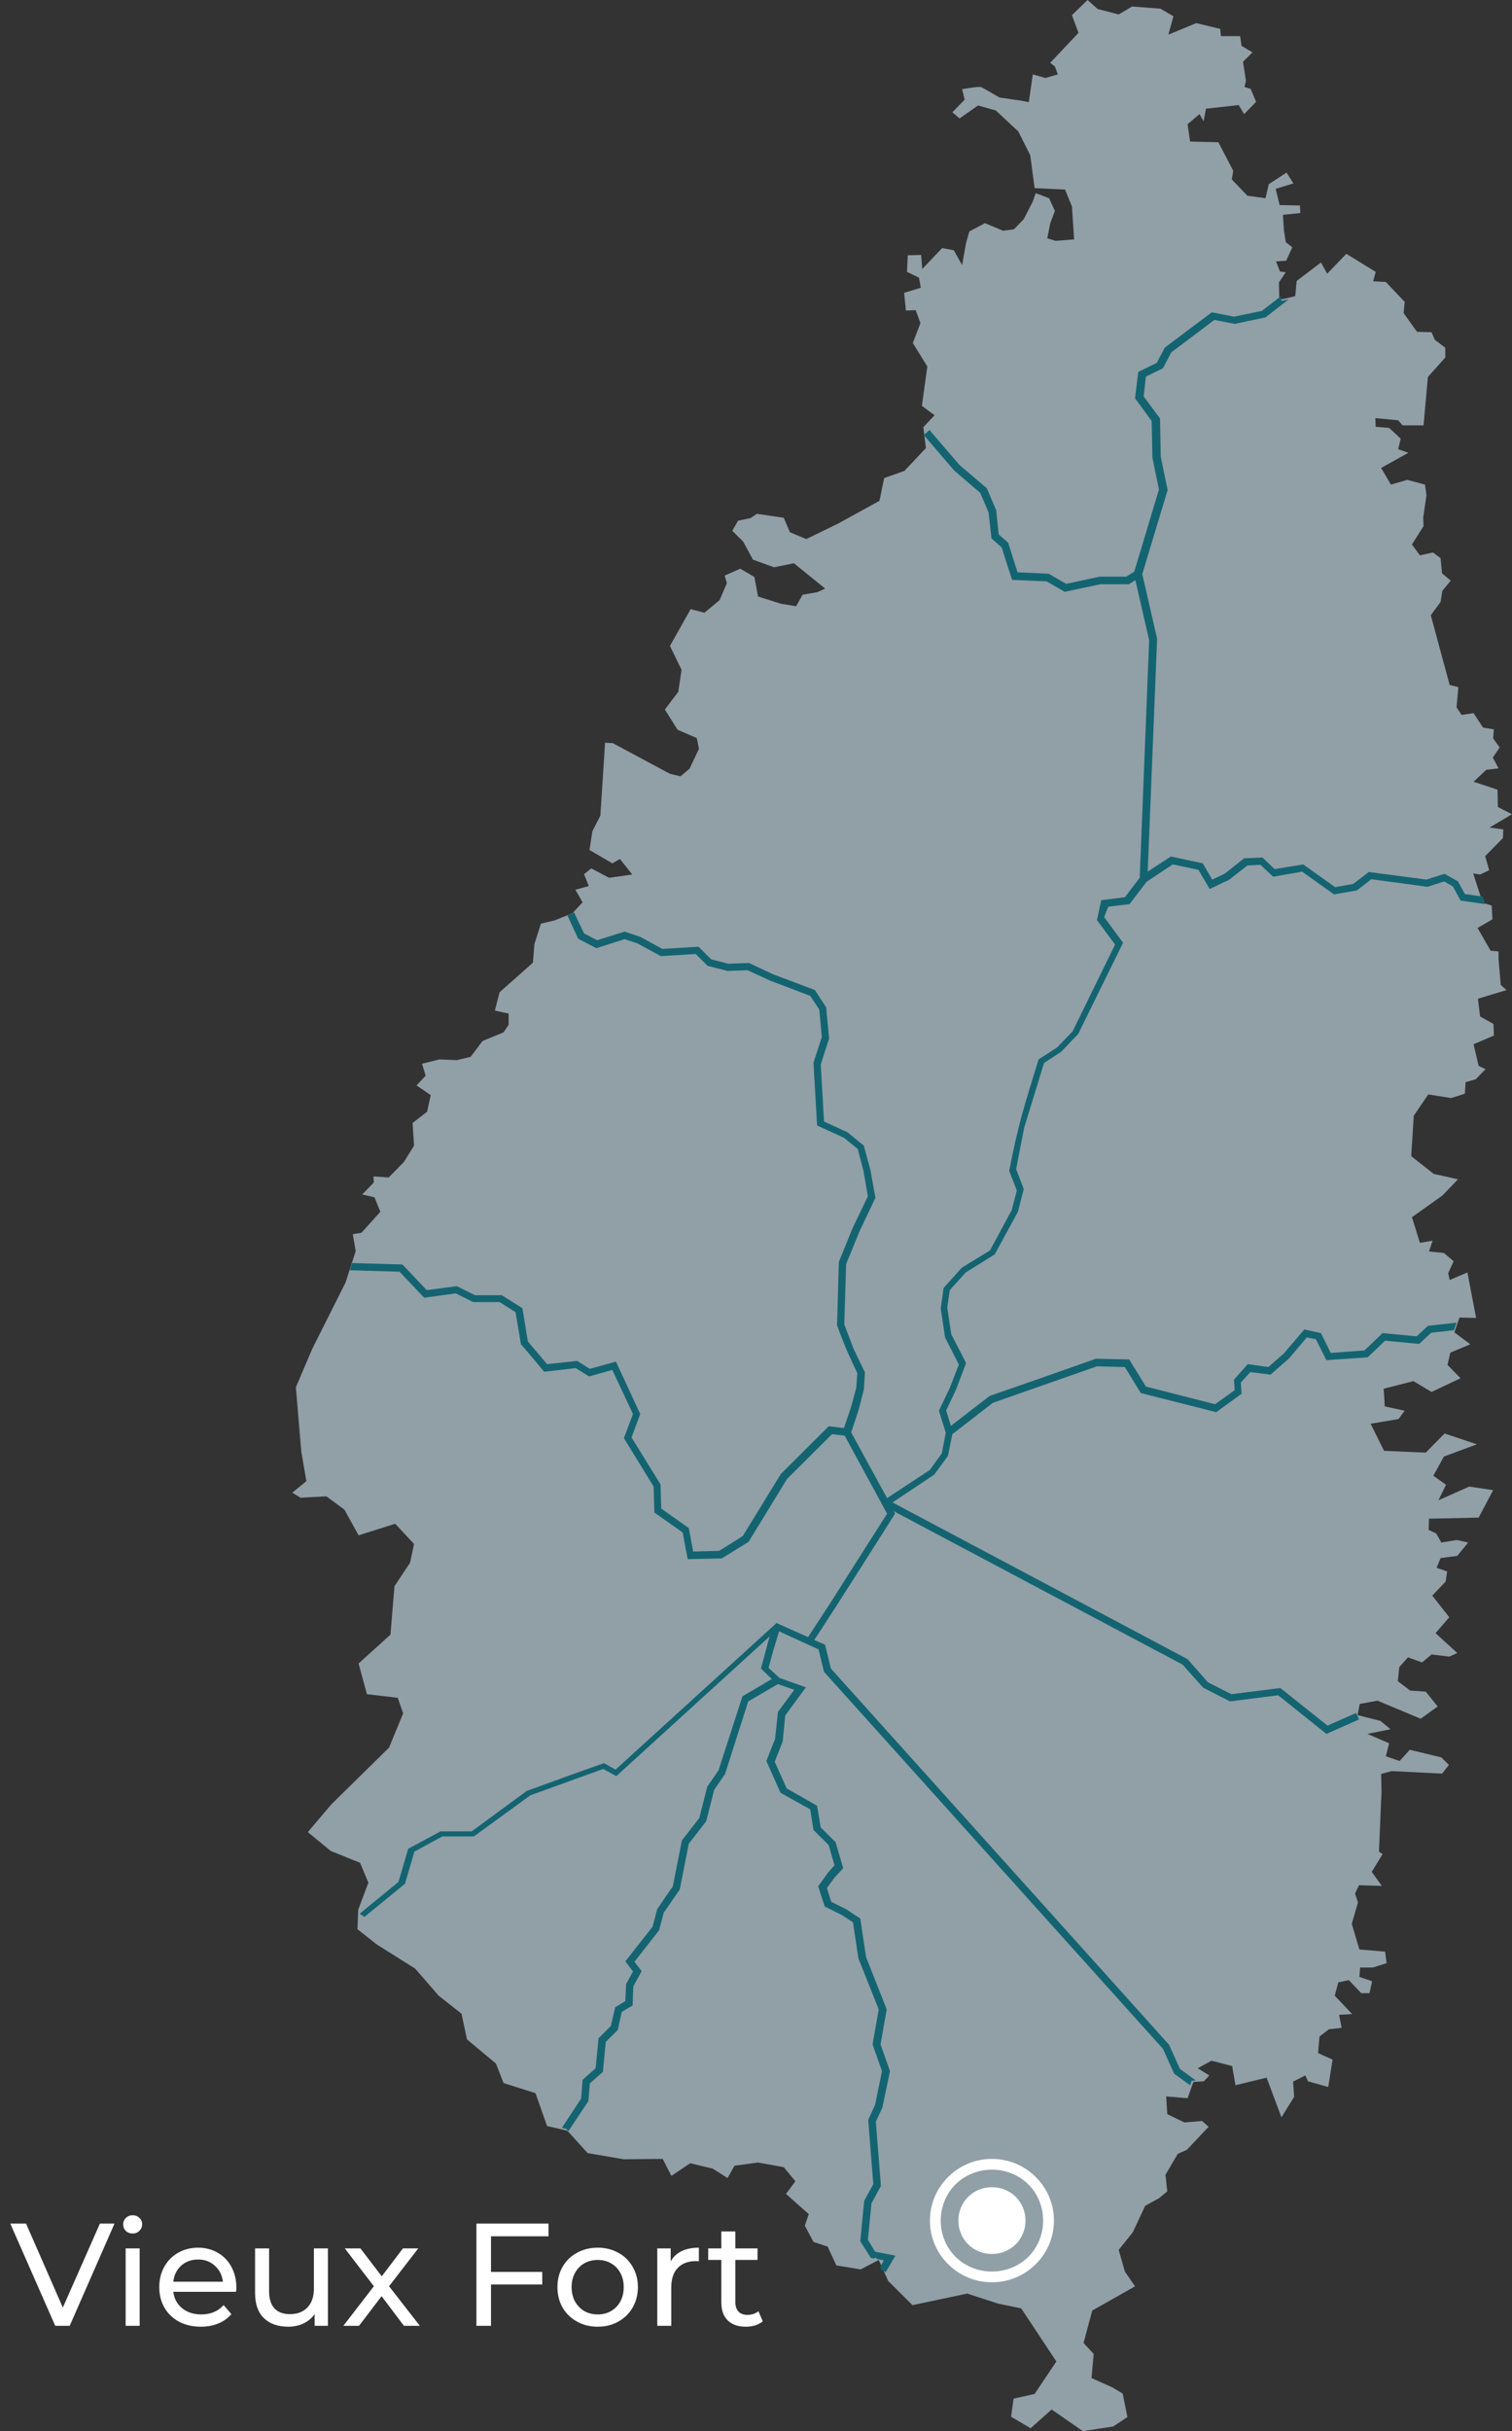 <svg width="145" height="233" viewBox="0 0 145 233" fill="none" xmlns="http://www.w3.org/2000/svg">
<rect x="0" y="0" width="145" height="233" fill="#333333" stroke="none"/>
<path fill-rule="evenodd" clip-rule="evenodd" d="M100.713 6.021L103.425 3.149L102.799 1.453L104.294 0L105.267 0.865L107.283 1.384L108.57 0.623L111.281 0.831L112.532 1.557L112.046 3.322L114.722 2.215L117.017 2.768L117.086 3.461H118.929L119.068 4.395L120.11 5.018L119.207 5.918L119.485 7.752L119.346 8.34L119.937 8.513L120.458 9.759L119.311 10.935L118.789 10.07L115.661 10.416L115.418 11.627L115.035 10.935L113.888 11.904L114.131 13.565L116.843 13.635L118.268 16.369L118.129 17.199L119.624 18.756L121.362 18.998L121.675 17.649L123.378 16.541L124.039 17.58L122.335 18.099L122.718 19.656L124.664 19.691L124.699 20.417L123.03 20.59L123.135 22.113L123.309 23.22L123.934 23.705L123.343 24.985L122.37 25.055L122.752 26.023L123.309 26.093L122.648 27.062C122.648 27.062 122.683 28.55 122.683 28.688C122.648 28.792 124.212 28.377 124.212 28.377L124.351 26.923L126.68 25.158L127.271 26.231L129.114 24.328L131.929 26.058L131.686 26.958L132.903 27.027L134.71 28.93L134.606 30.003L135.892 31.803L137.283 31.837L137.596 32.564L138.604 33.325V34.26L136.935 36.128L136.518 40.766H134.502L134.085 40.281L131.895 40.073L131.929 40.904L133.216 41.008L134.328 42.046L134.085 43.05L135.058 43.395L132.451 44.849L133.389 46.441L134.954 45.991L136.657 46.441L136.796 47.479L136.483 49.624L136.518 50.42L135.406 52.185L136.17 53.224L137.422 52.947L138.152 53.5L138.291 54.954L139.125 55.646L138.326 56.615L138.152 57.688L137.213 58.968L139.021 65.647L139.855 65.855L139.681 67.793L140.168 68.519L141.315 68.346L142.219 69.73L143.262 69.903L143.192 70.769L143.818 71.634L143.158 72.603L143.714 73.641L142.532 73.779L141.315 74.921L143.609 75.683L143.644 77.344L145 78.036L142.845 79.316L144.166 79.489L144.131 80.32L142.428 82.05L142.81 83.4L141.941 83.815L141.28 83.711L142.184 86.514L143.053 86.791L143.123 88.106L141.698 88.937L142.949 91.117L143.714 91.186V91.982L143.922 94.404L144.478 94.889L141.732 95.719L141.941 97.415L143.227 98.142L143.262 99.249L141.315 100.08L141.802 102.156L142.462 102.467L141.524 103.436L140.55 103.713L140.481 104.821L139.16 105.236L136.97 104.89L135.579 106.932L135.336 110.807L137.491 112.503L139.82 113.022L138.326 114.579L135.406 116.656L136.17 119.113L137.387 118.905L137.039 119.943L138.465 120.082L139.403 120.878L138.882 122.02L139.021 122.677L140.724 121.95L141.558 126.311L139.959 126.276L139.473 127.695L141.002 128.837L139.09 129.633L138.812 130.809L140.064 132.09L137.283 133.405L135.545 132.367L132.694 133.093L132.798 134.789L134.71 135.204L134.119 136L131.443 136.45L132.729 139.046L136.727 139.219L138.534 137.385L141.628 138.423L138.465 139.599L137.457 141.433L138.673 142.299L137.943 143.787L140.898 142.472L143.192 142.818L141.802 145.448L137.039 145.551L137.005 146.624L137.735 146.97L138.221 147.835L139.716 147.593L140.794 147.835L139.751 149.116L138.152 149.323L137.769 150.258L138.778 150.604L138.638 151.573L137.352 152.922L138.986 154.999L137.665 156.521L139.751 158.425L138.986 158.771L137.283 158.563L136.379 159.325L135.023 158.84L134.189 159.774L134.05 161.124L135.232 162.024L136.727 162.128L137.874 163.546L136.24 164.723L132.103 162.993L130.4 163.304L130.191 164.377L132.381 164.931L133.355 165.727L131.13 166.176L133.216 167.076L132.903 168.322L134.224 168.772L135.197 167.699L138.221 168.426L138.951 169.153L138.291 169.983L133.459 169.741L132.451 170.018L132.486 171.713L132.242 177.458L132.59 177.7L131.547 179.396L132.52 180.745L130.33 180.676L129.948 181.472L130.226 182.337L129.635 184.379L130.365 186.836L132.833 187.044L132.972 188.151L131.651 188.566H130.435L130.365 189.466L131.582 189.881L131.339 191.023H130.539L129.357 189.778L128.349 189.985L128.001 191.266L129.67 193.03L128.418 193.1L128.662 194.345L127.445 194.484L126.541 195.176L126.402 196.768L127.793 197.391L127.376 200.021L125.429 199.467L125.186 198.913L124.004 199.502L124.108 200.955L122.891 202.928L121.466 199.121L118.477 199.848L118.164 198.014L116.182 197.495L114.861 198.221L115.974 198.913L115.452 199.467L114.444 199.536L113.888 201.094L111.837 200.921L111.941 202.616L113.575 203.412L115.279 203.274L115.904 203.827L113.819 206.042L112.949 206.423L111.768 208.43L111.941 210.022L111.142 210.679L109.821 211.406L108.639 213.932L107.283 215.628L107.874 217.704L108.848 219.123L104.746 221.442L103.911 224.556L104.885 225.594L104.676 227.913L106.692 228.813L107.666 229.401L108.118 231.65L106.762 232.55L103.842 233L100.852 230.924L98.836 232.723L96.959 231.616L97.202 229.885L99.219 229.436L101.304 226.321L97.932 221.234L95.742 220.784L92.753 219.815L87.504 220.923L85.175 218.604L84.271 216.597L82.533 217.497L80.204 217.116L79.37 215.316L78.014 214.867L77.18 213.309L77.562 212.202L75.372 210.264L76.276 209.053L75.163 207.703L72.695 207.253L70.436 207.565L69.775 208.741L68.35 207.842L66.195 207.323L64.387 208.534L63.553 206.907L59.799 206.942L56.357 206.354L54.411 204.208L52.464 203.758L51.352 200.609L48.292 199.64L47.562 197.771L44.782 195.453L44.26 192.996L42.07 191.266L39.811 188.67L36.126 186.352L34.283 184.898L34.353 183.029L35.326 180.434L34.527 178.531L31.711 177.389L29.521 175.589L31.781 172.925L37.308 167.491L38.663 164.204L38.142 162.716L35.187 162.37L34.388 159.428L37.447 156.66L37.829 152.023L39.324 149.773L39.706 147.974L37.899 146.036L34.388 147.143L33.032 144.686L31.294 143.406L28.826 143.544L28.026 143.06L29.382 141.952L28.895 139.149L28.374 132.955L29.938 129.287L33.136 122.919L34.11 119.909L33.832 118.282L34.666 118.144L36.474 116.137L35.917 114.752L34.735 114.476L35.848 113.334L35.813 112.745L37.273 112.849L38.733 111.361L39.706 109.804L39.567 107.624L40.958 106.551L41.305 104.959L39.95 104.025L40.819 103.09L40.471 101.948L42.14 101.533L43.808 101.602L45.129 101.291L46.276 99.768L48.292 98.938L48.779 98.211V97.138L47.458 96.861L47.91 95.096L49.474 93.712L51.108 92.259L51.247 90.494L51.873 88.521L53.194 88.21L54.897 87.518L55.871 86.48L55.175 85.268L56.462 84.922L56.01 83.78L56.705 83.227L58.408 84.126L60.633 83.815L59.451 82.327L58.721 82.742L56.531 81.462L56.809 79.662L57.574 78.174L58.026 71.184L58.756 71.219L64.248 74.16L65.256 74.402L66.125 73.675L67.029 71.772L66.821 70.734L64.978 69.938L63.761 68L65.048 66.305L65.361 64.194L64.248 61.91L66.23 58.38L67.551 58.726L69.011 57.515L69.706 55.888L69.497 55.161L70.992 54.504L72.348 55.3L72.695 57.169L74.885 57.861L76.345 58.103L76.971 56.995L78.396 56.753L79.126 56.407L76.137 53.985L74.225 54.365L72.209 53.639L71.27 51.908L70.227 50.87L70.783 49.901L71.965 49.659L72.591 49.244L75.163 49.624L75.754 51.009L77.319 51.666L80.378 50.178L84.341 47.998L84.792 45.818L86.739 45.126L88.79 42.946L88.547 40.938L89.624 39.797L88.408 38.897L88.929 35.125L87.539 32.875L88.269 30.972L87.817 29.726L86.878 29.761L86.704 28.065L88.303 27.581L88.13 26.612L86.982 26.058L87.052 24.466L88.338 24.432L88.442 25.781L90.354 23.774L91.467 23.982L92.266 25.401L92.649 23.255L92.961 22.182L94.456 21.386L96.194 22.113L97.237 21.975L98.176 21.006L99.045 19.31L99.323 18.514L100.609 18.998L101.165 20.21L100.713 21.421L100.435 22.84L101.235 23.082L103.008 22.944L102.799 19.794L102.139 18.168L99.219 18.03L98.801 14.88L97.654 12.597L95.499 10.589L93.796 10.105L92.023 11.351L91.328 10.762L92.51 9.551L92.266 8.548C92.266 8.548 93.831 8.271 94.074 8.34C94.317 8.444 95.847 9.344 95.847 9.344L97.967 9.655L98.662 9.793L99.045 7.129L100.261 7.475L101.443 7.129L101.165 6.367L100.713 6.021Z" fill="#D5EEFB" fill-opacity="0.58"/>
<path fill-rule="evenodd" clip-rule="evenodd" d="M34.491 183.41L38.211 180.365L39.149 177.181L42.243 175.52H45.233L50.517 171.644C52.985 170.744 55.453 169.845 57.921 168.979L59.033 169.602L74.467 155.552L77.492 156.902L79.682 153.545L85.07 145.067L81.003 137.592L79.786 137.454L75.475 141.745L71.791 147.766L69.218 149.358L65.951 149.427L65.464 146.866L62.753 144.963L62.683 142.472L59.833 137.834L60.702 135.516L58.72 131.294L56.495 131.917L55.209 131.121L52.185 131.467C51.455 130.602 50.725 129.702 49.96 128.837L49.439 125.757L47.909 124.788H45.372L43.703 123.958L40.679 124.373L38.315 121.881L33.553 121.743L33.761 121.051L38.593 121.189L40.922 123.646L43.807 123.265L45.546 124.131H48.118L50.099 125.376L50.621 128.56L52.463 130.74L55.348 130.429L56.565 131.19L59.068 130.498L61.397 135.516L60.563 137.765L63.344 142.264L63.413 144.582L66.055 146.451L66.472 148.701L68.975 148.631L71.234 147.213L74.885 141.26L79.473 136.692L80.933 136.865L81.628 134.824L82.115 132.99L82.219 131.605C81.35 129.771 80.968 128.941 80.273 127.003C80.342 124.996 80.377 122.954 80.446 120.947L81.767 117.694L83.227 114.649L82.81 112.226L82.254 110.115L80.933 109.042L78.361 107.866C78.256 105.859 78.117 103.852 78.013 101.844L78.813 99.388L78.569 96.757L77.7 95.442L73.876 93.989L71.686 92.985L69.775 93.055L67.863 92.57L66.716 91.428L63.378 91.636L61.154 90.425L59.902 90.009L57.191 90.874L55.453 89.975L54.41 87.725L54.931 87.518L55.035 87.414L56.009 89.456L57.26 90.113L59.902 89.283L61.432 89.802L63.517 90.944L66.994 90.736L68.21 91.947L69.844 92.362L71.826 92.293L74.12 93.366L78.152 94.889L79.23 96.55L79.508 99.526L78.708 102.018L79.021 107.485L81.281 108.523L82.845 109.804L83.471 112.122C83.644 113.022 83.784 113.922 83.957 114.787L82.428 118.005L81.142 121.154L80.968 126.934L81.837 129.218L82.949 131.536L82.845 133.163L82.358 135.066L81.628 137.281L85.07 143.579L89.172 140.88L90.319 139.288L90.701 137.315L90.041 135.204L91.084 133.024L91.953 130.775L90.632 128.179C90.493 127.245 90.353 126.345 90.215 125.411L90.493 123.438L92.231 121.501L94.942 119.839L97.028 115.964L97.514 114.095L96.784 112.226C97.619 107.866 98.21 106.032 99.6 101.533L101.373 100.391L102.868 98.834L106.935 90.528L105.197 88.175L105.614 86.272L107.873 85.995L109.299 84.126L110.203 61.356L108.882 55.611L108.812 55.646L108.256 55.992H105.544L102.103 56.719L100.365 55.715L97.063 55.577L96.055 52.462L95.081 51.597L94.803 49.105L94.004 47.237L91.501 45.091L88.65 41.769V41.631L89.137 41.215L92.022 44.572L94.629 46.787L95.533 48.898L95.776 51.216L96.68 52.012L97.584 54.85L100.574 54.988L102.242 55.957L105.475 55.265H108.013L108.395 55.023L108.777 54.781L111.141 46.925L110.515 43.845L110.446 40.35L108.847 38.17L109.16 35.644L110.933 34.779L111.697 33.325C113.192 32.183 114.687 31.076 116.216 29.934L118.337 30.349L121.013 29.796L122.856 28.377C122.856 28.584 122.856 28.757 122.856 28.792C122.856 28.861 123.203 28.792 123.586 28.688L121.361 30.418L118.406 31.041L116.46 30.661L112.323 33.775L111.523 35.298L109.89 36.094L109.681 37.997L111.245 40.108L111.315 43.776L111.975 46.96L109.542 55.023L110.967 61.217L110.063 83.538L112.288 82.085L115.347 82.742L116.251 84.299L117.433 83.746L119.31 82.258L121.083 82.189L122.23 83.296L124.976 82.846L128.035 85.026L129.773 84.715L131.268 83.573L136.795 84.299L138.533 83.746L139.82 84.472L140.48 85.684L142.183 85.926L142.427 86.653L140.063 86.306L139.333 84.957L138.499 84.472L136.9 84.992L131.512 84.265L130.121 85.338L127.931 85.718L124.872 83.538L122.091 84.023L120.874 82.881L119.623 82.95L117.85 84.334C117.224 84.611 116.633 84.922 116.008 85.199L114.93 83.365L112.462 82.846L109.959 84.507L108.325 86.653L106.274 86.895L105.892 87.898L107.7 90.355C106.274 93.262 104.814 96.204 103.389 99.111C102.833 99.664 102.312 100.253 101.755 100.806L100.122 101.879L98.21 108.108L97.445 112.053L98.175 113.956L97.619 116.137C96.889 117.486 96.124 118.87 95.394 120.22L92.613 121.95L91.084 123.646L90.84 125.307L91.223 127.868L92.648 130.636L91.674 133.197L90.736 135.17L91.188 136.658L94.907 133.786C98.314 132.609 101.686 131.432 105.093 130.221C106.17 130.256 107.213 130.256 108.291 130.29L109.89 132.886L116.529 134.581L118.406 133.232L118.337 132.228L119.658 130.74L121.639 131.017L123.134 129.702L125.081 127.418L126.68 127.764L127.618 129.667L130.851 129.425L132.589 127.764L135.857 128.076L136.934 127.072L139.681 126.761L139.437 127.487L137.247 127.73L136.1 128.802L132.832 128.491L131.164 130.083L127.201 130.36L126.193 128.352L125.324 128.179L123.621 130.187L121.848 131.744L119.901 131.502L118.997 132.505L119.067 133.578L116.633 135.343C114.235 134.72 111.802 134.132 109.403 133.509L107.873 131.017L105.197 130.948L95.22 134.443L91.327 137.454L90.91 139.53L89.589 141.33L85.591 143.994L113.887 159.013L115.834 161.228L118.093 162.37L122.786 161.782L127.305 165.381L130.052 164.169L130.086 164.273V164.308H130.121L130.33 164.792L127.201 166.176L122.578 162.474L117.954 163.062L115.382 161.747L113.401 159.532L85.695 144.825L85.835 145.067C83.262 149.116 80.725 153.165 78.083 157.179L79.126 157.629L79.682 159.913L112.114 195.972L113.157 198.29L114.687 199.398L114.27 199.432L114.131 199.848L112.601 198.74L111.523 196.353L79.021 160.224L78.5 158.079L74.711 156.348L74.189 158.079L73.703 159.844L74.746 160.813L77.283 161.712L75.302 164.412L75.058 166.903L74.294 168.841L75.441 171.402L78.361 173.063L78.708 175.139L80.134 176.558L80.864 179.05L80.029 179.949L79.299 180.953L79.716 182.268L81.176 182.995C81.628 183.306 82.046 183.583 82.497 183.86L83.054 187.563L85.035 192.581L84.444 195.937L85.348 198.498C85.105 199.675 84.861 200.817 84.618 201.993L83.992 203.343L84.479 209.503L83.575 211.164L83.227 214.659L83.923 215.801L85.869 216.182L84.931 217.773L84.514 217.531L84.409 217.254L84.757 216.632L84.062 216.493L83.992 216.355L83.818 216.458L83.505 216.389L82.497 214.797C82.636 213.517 82.741 212.202 82.88 210.922L83.749 209.33L83.262 203.17L83.923 201.716L84.583 198.498L83.679 195.937L84.27 192.581L82.324 187.701L81.802 184.241L80.759 183.548L79.091 182.718L78.465 180.78L79.438 179.43L80.029 178.773L79.473 176.835L78.013 175.382L77.7 173.409L74.85 171.817L73.494 168.772L74.328 166.661L74.606 164.065L76.171 161.955L74.606 161.401L71.756 163.062L69.531 170.018L68.488 171.54L67.724 174.551L66.055 176.697L65.186 181.091L63.657 183.306L63.205 185.002L60.841 188.013L61.536 188.912L60.736 190.366L60.667 192.2L59.624 192.823L59.242 194.553L58.095 195.695L57.816 198.567L56.565 199.675L56.426 201.37L54.514 204.243L54.306 204.035L53.888 203.931L55.731 201.128L55.87 199.329L57.121 198.221L57.399 195.349L58.581 194.172L58.998 192.373L59.972 191.785L60.041 190.158L60.702 188.947L59.972 187.978L62.579 184.656L63.031 182.96L64.525 180.78L65.395 176.385L67.063 174.24L67.828 171.229L68.906 169.672L71.2 162.577L74.016 160.916L72.973 159.913C73.251 158.875 73.529 157.871 73.807 156.833L59.103 170.225L57.851 169.533L50.864 172.059L45.441 176.004H42.417L39.74 177.458L38.837 180.538L34.943 183.722L34.491 183.41Z" fill="#136470"/>
<path fill-rule="evenodd" clip-rule="evenodd" d="M95.126 209.62C96.926 209.62 98.345 211.031 98.345 212.821C98.345 214.611 96.926 216.022 95.126 216.022C93.325 216.022 91.907 214.611 91.907 212.821C91.907 211.031 93.325 209.62 95.126 209.62ZM95.126 206.908C93.489 206.908 92.016 207.559 90.925 208.644C89.833 209.729 89.179 211.194 89.179 212.821C89.179 214.449 89.833 215.913 90.925 216.998C92.016 218.084 93.489 218.735 95.126 218.735C96.763 218.735 98.236 218.084 99.327 216.998C100.418 215.913 101.073 214.449 101.073 212.821C101.073 211.194 100.418 209.729 99.327 208.644C98.236 207.559 96.763 206.908 95.126 206.908ZM98.618 209.349C97.745 208.481 96.49 207.939 95.126 207.939C93.762 207.939 92.507 208.481 91.634 209.349C90.761 210.217 90.215 211.465 90.215 212.821C90.215 214.177 90.761 215.425 91.634 216.293C92.507 217.161 93.762 217.704 95.126 217.704C96.49 217.704 97.745 217.161 98.618 216.293C99.491 215.425 100.036 214.177 100.036 212.821C100.036 211.465 99.491 210.217 98.618 209.349Z" fill="white"/>
<path d="M10.982 213.107L6.684 222.907H5.298L0.986 213.107H2.498L6.026 221.157L9.582 213.107H10.982ZM12.049 215.487H13.393V222.907H12.049V215.487ZM12.721 214.059C12.46 214.059 12.241 213.975 12.063 213.807C11.895 213.639 11.811 213.434 11.811 213.191C11.811 212.948 11.895 212.743 12.063 212.575C12.241 212.398 12.46 212.309 12.721 212.309C12.983 212.309 13.197 212.393 13.365 212.561C13.543 212.72 13.631 212.92 13.631 213.163C13.631 213.415 13.543 213.63 13.365 213.807C13.197 213.975 12.983 214.059 12.721 214.059ZM22.666 219.239C22.666 219.342 22.656 219.477 22.637 219.645H16.617C16.701 220.298 16.986 220.826 17.471 221.227C17.966 221.619 18.578 221.815 19.305 221.815C20.192 221.815 20.906 221.516 21.448 220.919L22.189 221.787C21.854 222.179 21.433 222.478 20.93 222.683C20.435 222.888 19.88 222.991 19.264 222.991C18.48 222.991 17.784 222.832 17.177 222.515C16.571 222.188 16.099 221.736 15.764 221.157C15.437 220.578 15.274 219.925 15.274 219.197C15.274 218.478 15.432 217.83 15.749 217.251C16.076 216.672 16.52 216.224 17.079 215.907C17.649 215.58 18.288 215.417 18.997 215.417C19.707 215.417 20.337 215.58 20.887 215.907C21.448 216.224 21.881 216.672 22.189 217.251C22.507 217.83 22.666 218.492 22.666 219.239ZM18.997 216.551C18.354 216.551 17.812 216.747 17.373 217.139C16.944 217.531 16.692 218.044 16.617 218.679H21.378C21.303 218.054 21.046 217.545 20.608 217.153C20.178 216.752 19.642 216.551 18.997 216.551ZM31.448 215.487V222.907H30.174V221.787C29.903 222.17 29.544 222.468 29.096 222.683C28.657 222.888 28.177 222.991 27.654 222.991C26.665 222.991 25.885 222.72 25.316 222.179C24.747 221.628 24.462 220.821 24.462 219.757V215.487H25.806V219.603C25.806 220.322 25.979 220.868 26.324 221.241C26.669 221.605 27.164 221.787 27.808 221.787C28.517 221.787 29.077 221.572 29.488 221.143C29.898 220.714 30.104 220.107 30.104 219.323V215.487H31.448ZM38.738 222.907L36.596 220.065L34.426 222.907H32.928L35.854 219.113L33.068 215.487H34.566L36.61 218.161L38.64 215.487H40.11L37.31 219.113L40.264 222.907H38.738ZM47.087 214.325V217.741H52.001V218.945H47.087V222.907H45.687V213.107H52.603V214.325H47.087ZM57.323 222.991C56.586 222.991 55.923 222.828 55.335 222.501C54.747 222.174 54.285 221.726 53.949 221.157C53.622 220.578 53.459 219.925 53.459 219.197C53.459 218.469 53.622 217.82 53.949 217.251C54.285 216.672 54.747 216.224 55.335 215.907C55.923 215.58 56.586 215.417 57.323 215.417C58.06 215.417 58.718 215.58 59.297 215.907C59.885 216.224 60.342 216.672 60.669 217.251C61.005 217.82 61.173 218.469 61.173 219.197C61.173 219.925 61.005 220.578 60.669 221.157C60.342 221.726 59.885 222.174 59.297 222.501C58.718 222.828 58.06 222.991 57.323 222.991ZM57.323 221.815C57.799 221.815 58.224 221.708 58.597 221.493C58.98 221.269 59.278 220.961 59.493 220.569C59.708 220.168 59.815 219.71 59.815 219.197C59.815 218.684 59.708 218.231 59.493 217.839C59.278 217.438 58.98 217.13 58.597 216.915C58.224 216.7 57.799 216.593 57.323 216.593C56.847 216.593 56.418 216.7 56.035 216.915C55.662 217.13 55.363 217.438 55.139 217.839C54.924 218.231 54.817 218.684 54.817 219.197C54.817 219.71 54.924 220.168 55.139 220.569C55.363 220.961 55.662 221.269 56.035 221.493C56.418 221.708 56.847 221.815 57.323 221.815ZM64.32 216.733C64.553 216.304 64.898 215.977 65.356 215.753C65.813 215.529 66.368 215.417 67.022 215.417V216.719C66.947 216.71 66.844 216.705 66.714 216.705C65.986 216.705 65.412 216.924 64.992 217.363C64.581 217.792 64.376 218.408 64.376 219.211V222.907H63.032V215.487H64.32V216.733ZM73.151 222.473C72.955 222.641 72.712 222.772 72.423 222.865C72.134 222.949 71.835 222.991 71.527 222.991C70.78 222.991 70.202 222.79 69.791 222.389C69.38 221.988 69.175 221.414 69.175 220.667V216.593H67.915V215.487H69.175V213.863H70.519V215.487H72.647V216.593H70.519V220.611C70.519 221.012 70.617 221.32 70.813 221.535C71.018 221.75 71.308 221.857 71.681 221.857C72.092 221.857 72.442 221.74 72.731 221.507L73.151 222.473Z" fill="white"/>
</svg>
